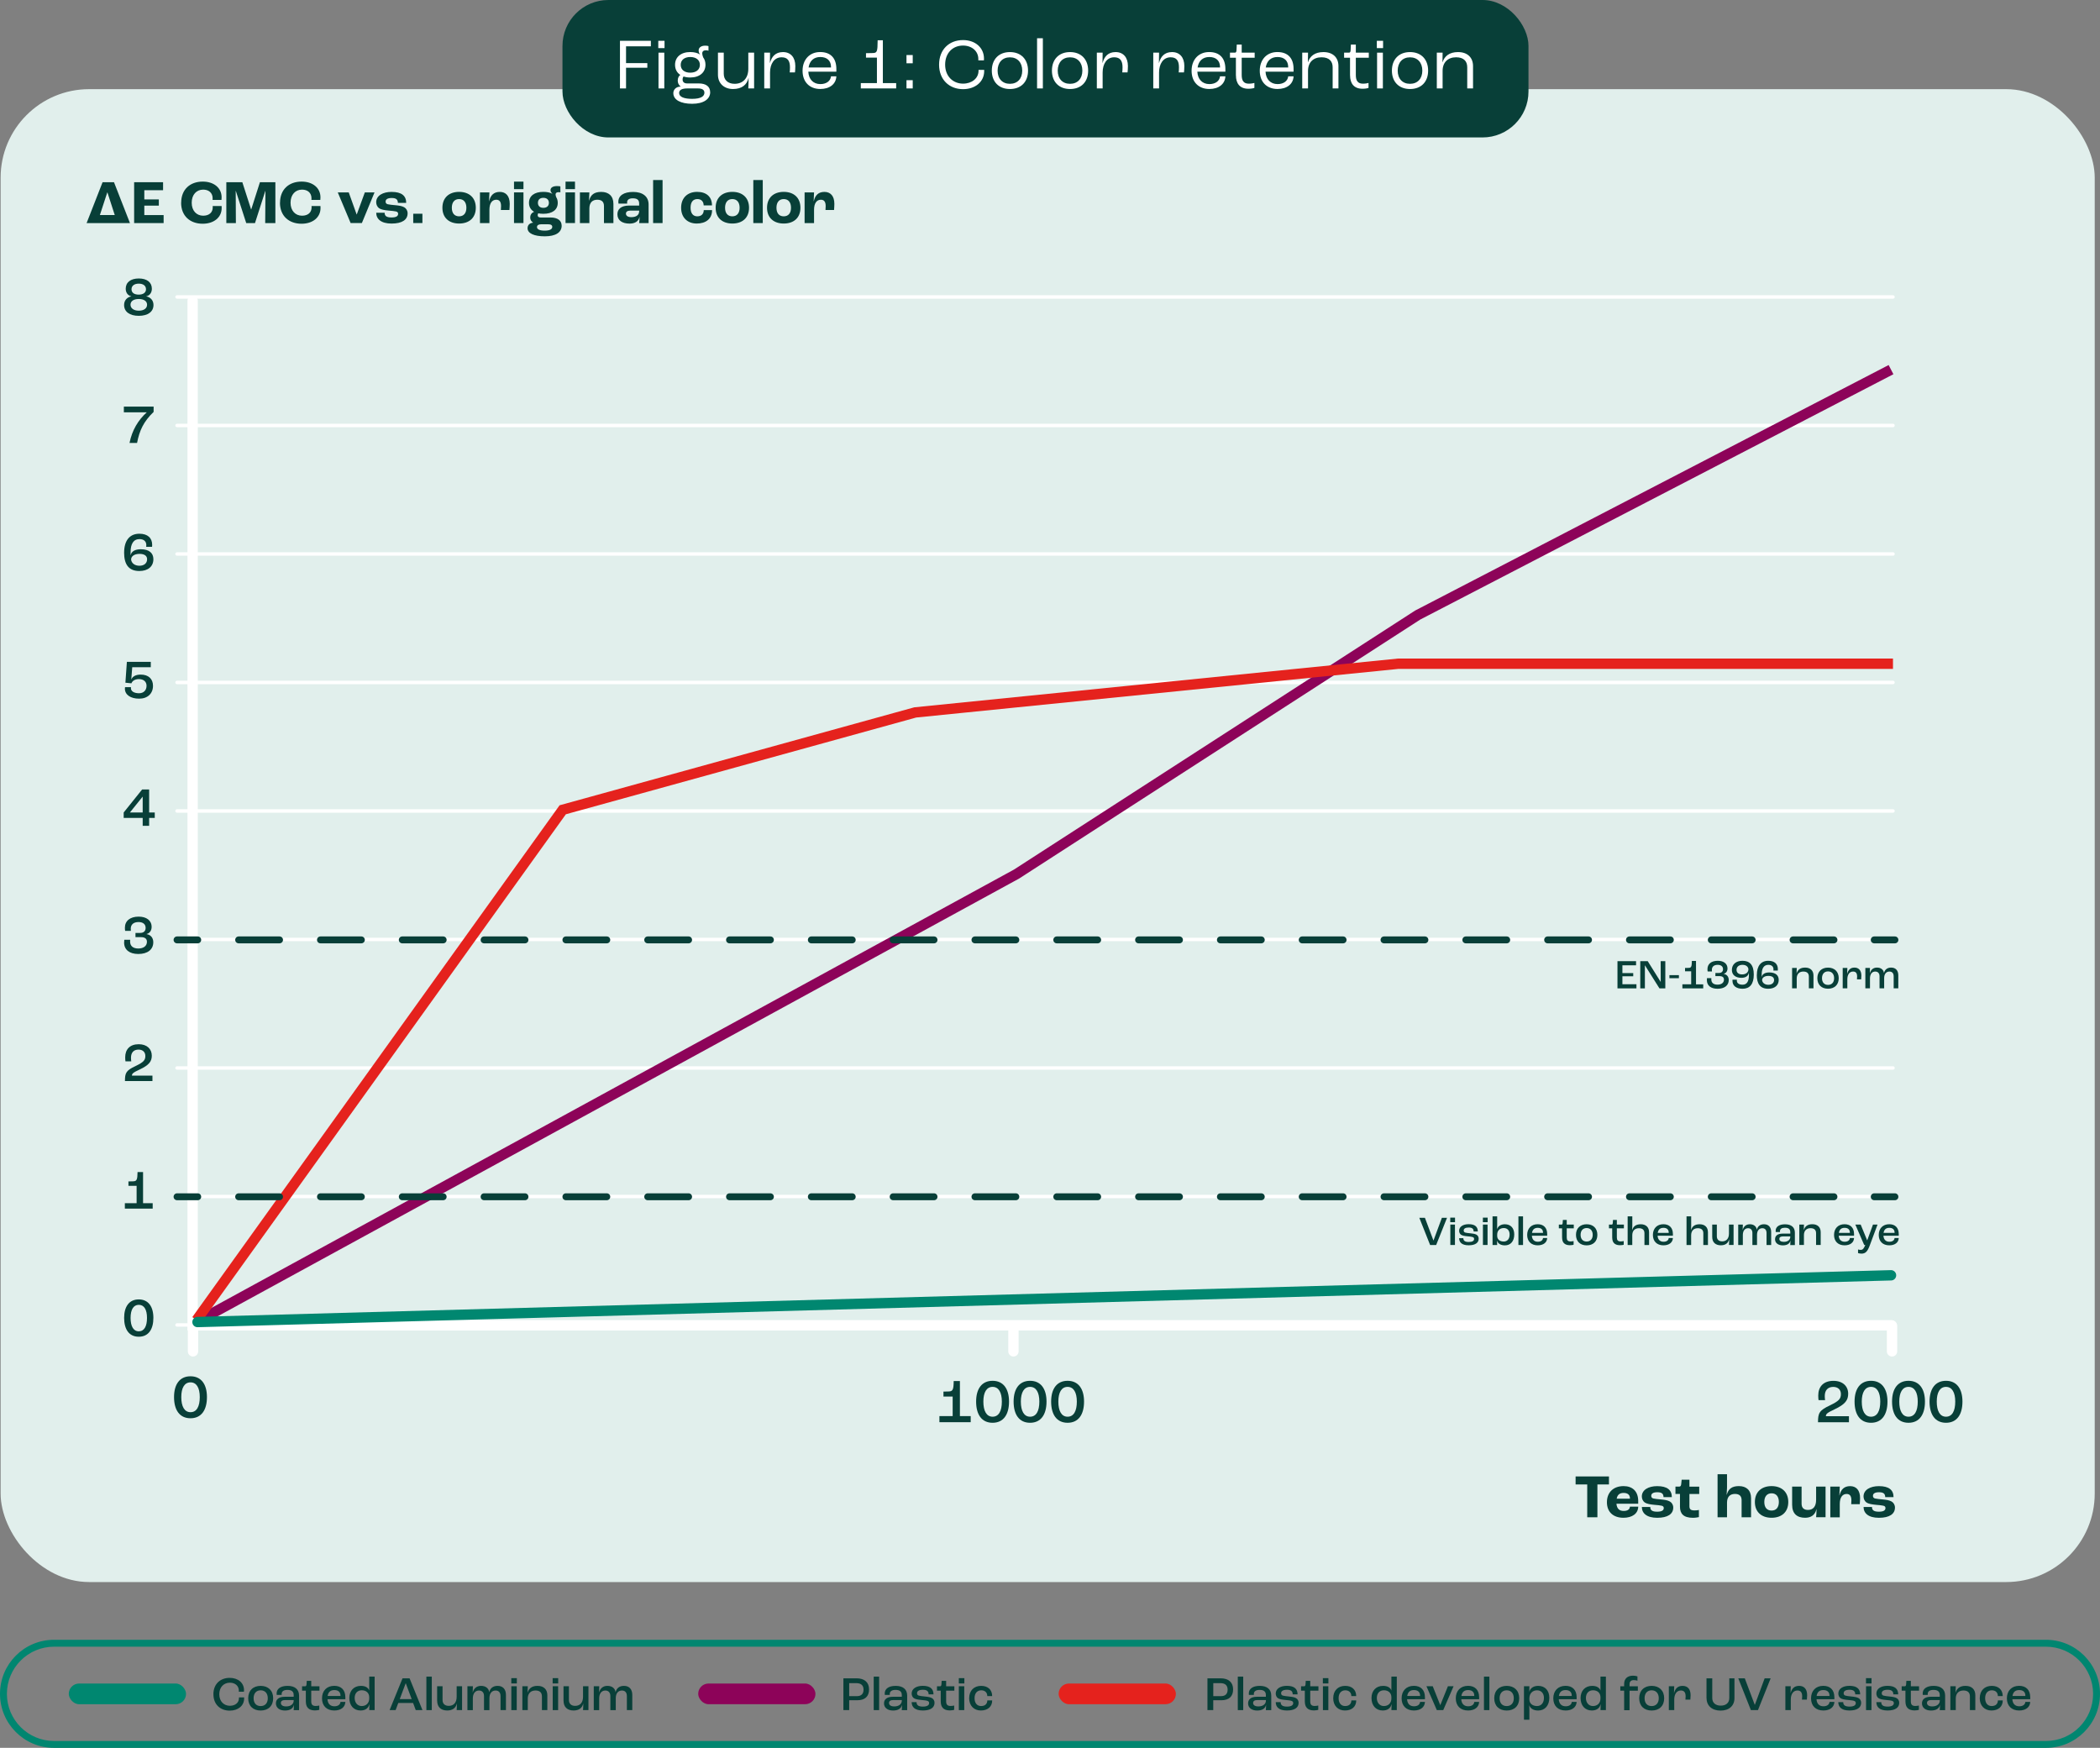<?xml version="1.0" encoding="UTF-8"?>
<svg xmlns="http://www.w3.org/2000/svg" id="Laag_2" data-name="Laag 2" viewBox="0 0 608.86 506.77">
  <rect x="0" y="0" width="608.86" height="506.77" fill="#808080" stroke="none"/>
  <defs>
    <style>
      .cls-1, .cls-2 {
        stroke: #fff;
      }

      .cls-1, .cls-2, .cls-3, .cls-4, .cls-5, .cls-6, .cls-7 {
        fill: none;
        stroke-miterlimit: 10;
      }

      .cls-1, .cls-2, .cls-3, .cls-5, .cls-7 {
        stroke-linecap: round;
      }

      .cls-1, .cls-4, .cls-6, .cls-7 {
        stroke-width: 3px;
      }

      .cls-8 {
        fill: #e5221d;
      }

      .cls-8, .cls-9, .cls-10, .cls-11, .cls-12, .cls-13, .cls-14 {
        stroke-width: 0px;
      }

      .cls-9 {
        fill: #083f38;
      }

      .cls-3, .cls-5 {
        stroke: #083f38;
        stroke-width: 2px;
      }

      .cls-4 {
        stroke: #e5221d;
      }

      .cls-5 {
        stroke-dasharray: 0 0 11.86 11.86;
      }

      .cls-10 {
        fill: #8d0359;
      }

      .cls-11 {
        fill: #008670;
      }

      .cls-6 {
        stroke: #8d0359;
      }

      .cls-12 {
        fill: #e1efec;
      }

      .cls-13 {
        fill: #fff;
      }

      .cls-14 {
        fill: #008770;
      }

      .cls-7 {
        stroke: #008770;
      }
    </style>
  </defs>
  <g id="Grafiek">
    <g>
      <rect class="cls-12" x=".18" y="25.85" width="607.15" height="432.85" rx="25.67" ry="25.67"></rect>
      <path class="cls-11" d="M593.19,477.44c7.54,0,13.67,6.13,13.67,13.67s-6.13,13.67-13.67,13.67H15.67c-7.54,0-13.67-6.13-13.67-13.67s6.13-13.67,13.67-13.67h577.52M593.19,475.44H15.67c-8.65,0-15.67,7.01-15.67,15.67s7.01,15.67,15.67,15.67h577.52c8.65,0,15.67-7.01,15.67-15.67s-7.01-15.67-15.67-15.67h0Z"></path>
      <g>
        <rect class="cls-9" x="163.08" width="280.08" height="39.85" rx="13.32" ry="13.32"></rect>
        <g>
          <path class="cls-13" d="M179.75,11.83h8.96v1.6h-7.2v4.87h6.17v1.34h-6.17v6h-1.76v-13.82Z"></path>
          <path class="cls-13" d="M190.86,11.83h1.81v2.12h-1.81v-2.12ZM190.92,15.27h1.68v10.37h-1.68v-10.37Z"></path>
          <path class="cls-13" d="M205.91,26.71c0,2.06-1.95,3.38-5.23,3.38s-5.46-1.11-5.46-3.09c0-1.03.82-1.89,2.12-1.89v-.02c-.53-.4-.84-1.01-.84-1.72,0-.78.34-1.39.73-1.62v-.04c-.97-.63-1.51-1.66-1.51-2.92,0-2.25,1.72-3.7,4.41-3.7,1.13,0,2.1.25,2.83.71v-.02c-.23-.29-.4-.69-.4-1.15,0-.84.74-1.39,1.91-1.39.44,0,.76.06.94.13v1.34c-.15-.06-.4-.13-.74-.13-.69,0-1.07.31-1.07.92,0,.31.11.71.27,1.13.44.59.67,1.3.67,2.14,0,2.25-1.72,3.7-4.43,3.7-.71,0-1.34-.1-1.91-.29-.17.17-.29.48-.29.88,0,.69.44,1.13,1.32,1.13h3.36c2.1,0,3.3.92,3.3,2.5ZM204.23,26.88c0-.82-.61-1.24-1.87-1.24h-3.09c-1.45,0-2.37.38-2.37,1.32,0,1.15,1.47,1.7,3.76,1.7,2.67,0,3.57-.8,3.57-1.78ZM197.36,18.8c0,1.39,1.07,2.27,2.77,2.27s2.79-.88,2.79-2.27-1.09-2.27-2.79-2.27-2.77.88-2.77,2.27Z"></path>
          <path class="cls-13" d="M208.16,21.67v-6.4h1.68v6.11c0,1.78,1.18,2.92,3.15,2.92,2.41,0,3.97-1.62,3.97-4.35v-4.68h1.68v10.37h-1.68c.04-.69.08-1.99.08-3.04h-.02c-.44,1.95-1.91,3.21-4.49,3.21s-4.37-1.62-4.37-4.14Z"></path>
          <path class="cls-13" d="M221.58,15.27h1.68l-.04,3h.02c.48-1.81,1.55-3.17,3.78-3.17s3.57,1.55,3.57,4.05c0,.71-.06,1.47-.1,1.85h-1.53c.04-.31.08-.84.08-1.49,0-1.91-.71-2.9-2.42-2.9-2.12,0-3.36,1.85-3.36,4.43v4.6h-1.68v-10.37Z"></path>
          <path class="cls-13" d="M242.49,20.79h-8.13c.1,2.2,1.45,3.59,3.49,3.59,1.74,0,2.94-.88,3.09-2.25h1.55c-.11,2.25-1.93,3.67-4.66,3.67-3.13,0-5.14-2.06-5.14-5.27s2-5.44,5.1-5.44,4.7,1.83,4.7,4.91v.78ZM240.94,19.45c0-1.83-1.13-2.92-3.11-2.92-1.85,0-3.09,1.07-3.4,3.04h6.51v-.13Z"></path>
          <path class="cls-13" d="M249.59,24.09h4.66v-7.39h-3.17v-1.28l1.93-.04c1.28-.02,1.43-.34,1.45-3.7h1.51v12.41h3.86v1.55h-10.25v-1.55Z"></path>
          <path class="cls-13" d="M262.82,15.96h1.81v2.39h-1.81v-2.39ZM262.82,23.25h1.81v2.39h-1.81v-2.39Z"></path>
          <path class="cls-13" d="M272.27,18.76c0-4.35,2.86-7.14,6.95-7.14,3.51,0,6.07,2.18,6.07,5.38,0,.04,0,.23-.02.5h-1.62v-.38c0-2.33-1.91-3.91-4.43-3.91-3,0-5.19,2.16-5.19,5.54s2.29,5.5,5.19,5.5c2.54,0,4.49-1.53,4.49-3.74v-.25h1.64v.34c0,3.11-2.6,5.25-6.13,5.25-4.01,0-6.95-2.77-6.95-7.1Z"></path>
          <path class="cls-13" d="M287.56,20.48c0-3.28,2.04-5.38,5.25-5.38s5.25,2.1,5.25,5.38-2.04,5.33-5.25,5.33-5.25-2.08-5.25-5.33ZM296.38,20.48c0-2.35-1.39-3.86-3.57-3.86s-3.57,1.51-3.57,3.86,1.39,3.82,3.57,3.82,3.57-1.49,3.57-3.82Z"></path>
          <path class="cls-13" d="M300.68,11.09h1.68v14.55h-1.68v-14.55Z"></path>
          <path class="cls-13" d="M304.99,20.48c0-3.28,2.04-5.38,5.25-5.38s5.25,2.1,5.25,5.38-2.04,5.33-5.25,5.33-5.25-2.08-5.25-5.33ZM313.81,20.48c0-2.35-1.39-3.86-3.57-3.86s-3.57,1.51-3.57,3.86,1.39,3.82,3.57,3.82,3.57-1.49,3.57-3.82Z"></path>
          <path class="cls-13" d="M318.01,15.27h1.68l-.04,3h.02c.48-1.81,1.55-3.17,3.78-3.17s3.57,1.55,3.57,4.05c0,.71-.06,1.47-.11,1.85h-1.53c.04-.31.08-.84.08-1.49,0-1.91-.71-2.9-2.41-2.9-2.12,0-3.36,1.85-3.36,4.43v4.6h-1.68v-10.37Z"></path>
          <path class="cls-13" d="M334.37,15.27h1.68l-.04,3h.02c.48-1.81,1.55-3.17,3.78-3.17s3.57,1.55,3.57,4.05c0,.71-.06,1.47-.11,1.85h-1.53c.04-.31.08-.84.08-1.49,0-1.91-.71-2.9-2.41-2.9-2.12,0-3.36,1.85-3.36,4.43v4.6h-1.68v-10.37Z"></path>
          <path class="cls-13" d="M355.28,20.79h-8.13c.1,2.2,1.45,3.59,3.49,3.59,1.74,0,2.94-.88,3.09-2.25h1.55c-.11,2.25-1.93,3.67-4.66,3.67-3.13,0-5.14-2.06-5.14-5.27s2-5.44,5.1-5.44,4.7,1.83,4.7,4.91v.78ZM353.73,19.45c0-1.83-1.13-2.92-3.11-2.92-1.85,0-3.09,1.07-3.4,3.04h6.51v-.13Z"></path>
          <path class="cls-13" d="M358.33,21.84v-5.1h-1.72v-1.47h1.39c.34,0,.46-.17.5-.71l.08-1.64h1.43v2.35h3.76v1.47h-3.76v5c0,1.57.5,2.52,2.06,2.52.71,0,1.39-.13,1.62-.21v1.43c-.31.13-.92.25-1.76.25-2.52,0-3.59-1.6-3.59-3.88Z"></path>
          <path class="cls-13" d="M375.04,20.79h-8.12c.11,2.2,1.45,3.59,3.49,3.59,1.74,0,2.94-.88,3.09-2.25h1.55c-.1,2.25-1.93,3.67-4.66,3.67-3.13,0-5.14-2.06-5.14-5.27s1.99-5.44,5.1-5.44,4.7,1.83,4.7,4.91v.78ZM373.49,19.45c0-1.83-1.13-2.92-3.11-2.92-1.85,0-3.09,1.07-3.4,3.04h6.51v-.13Z"></path>
          <path class="cls-13" d="M377.56,15.27h1.68l-.04,2.79h.02c.57-1.81,2.02-2.96,4.49-2.96,2.73,0,4.35,1.57,4.35,4.05v6.49h-1.68v-6.13c0-1.76-1.01-2.9-3.23-2.9-2.37,0-3.91,1.45-3.91,3.93v5.1h-1.68v-10.37Z"></path>
          <path class="cls-13" d="M391.42,21.84v-5.1h-1.72v-1.47h1.39c.34,0,.46-.17.5-.71l.08-1.64h1.43v2.35h3.76v1.47h-3.76v5c0,1.57.5,2.52,2.06,2.52.71,0,1.39-.13,1.62-.21v1.43c-.31.13-.92.25-1.76.25-2.52,0-3.59-1.6-3.59-3.88Z"></path>
          <path class="cls-13" d="M399.19,11.83h1.81v2.12h-1.81v-2.12ZM399.26,15.27h1.68v10.37h-1.68v-10.37Z"></path>
          <path class="cls-13" d="M403.56,20.48c0-3.28,2.04-5.38,5.25-5.38s5.25,2.1,5.25,5.38-2.04,5.33-5.25,5.33-5.25-2.08-5.25-5.33ZM412.38,20.48c0-2.35-1.39-3.86-3.57-3.86s-3.57,1.51-3.57,3.86,1.39,3.82,3.57,3.82,3.57-1.49,3.57-3.82Z"></path>
          <path class="cls-13" d="M416.58,15.27h1.68l-.04,2.79h.02c.57-1.81,2.02-2.96,4.49-2.96,2.73,0,4.35,1.57,4.35,4.05v6.49h-1.68v-6.13c0-1.76-1.01-2.9-3.23-2.9-2.37,0-3.91,1.45-3.91,3.93v5.1h-1.68v-10.37Z"></path>
        </g>
      </g>
      <g>
        <path class="cls-9" d="M29.74,52.83h3.31l4.63,11.85h-12.57l4.63-11.85ZM33.27,62.35l-2.12-6.55h-.05l-2.14,6.55h4.32Z"></path>
        <path class="cls-9" d="M38.89,52.83h8.39v2.32h-5.44v2.67h4.21v1.8h-4.21v2.74h5.6v2.32h-8.55v-11.85Z"></path>
        <path class="cls-9" d="M52.53,58.77c0-3.85,2.59-6.12,6.25-6.12,3.24,0,5.47,1.84,5.47,4.56,0,.27-.02.59-.04.76h-2.58c.02-.2.02-.38.02-.47,0-1.6-1.13-2.52-2.74-2.52-1.94,0-3.33,1.46-3.33,3.8s1.42,3.76,3.33,3.76c1.73,0,2.77-.94,2.77-2.43,0-.07,0-.18-.02-.38h2.59c.02.23.02.43.02.58,0,2.72-2.25,4.56-5.51,4.56-3.66,0-6.25-2.27-6.25-6.09Z"></path>
        <path class="cls-9" d="M65.63,52.83h4.63l2.54,7.89h.04l2.52-7.89h4.48v11.85h-2.95l.07-9.31h-.04l-2.99,9.31h-2.54l-3.01-9.31h-.04l.05,9.31h-2.77v-11.85Z"></path>
        <path class="cls-9" d="M81.19,58.77c0-3.85,2.59-6.12,6.25-6.12,3.24,0,5.47,1.84,5.47,4.56,0,.27-.02.59-.04.76h-2.58c.02-.2.02-.38.02-.47,0-1.6-1.13-2.52-2.74-2.52-1.94,0-3.33,1.46-3.33,3.8s1.42,3.76,3.33,3.76c1.73,0,2.77-.94,2.77-2.43,0-.07,0-.18-.02-.38h2.59c.02.23.02.43.02.58,0,2.72-2.25,4.56-5.51,4.56-3.66,0-6.25-2.27-6.25-6.09Z"></path>
        <path class="cls-9" d="M97.92,55.78h3.19l2.29,6.39h.04l2.34-6.39h2.81l-3.67,8.89h-3.26l-3.73-8.89Z"></path>
        <path class="cls-9" d="M109.07,61.68h2.45c0,.83.41,1.37,1.98,1.37,1.42,0,1.93-.41,1.93-1.06,0-.32-.16-.58-.63-.68-.47-.11-1.19-.18-2.07-.25-1.28-.11-2.27-.31-2.81-.68-.5-.36-.85-1.01-.85-1.75,0-1.93,1.98-2.99,4.45-2.99,2.92,0,4.25,1.12,4.25,3.19h-2.41c-.02-.94-.45-1.42-1.8-1.42-1.22,0-1.76.41-1.76,1.03,0,.38.14.67.65.79.45.11,1.24.18,2.2.27,1.1.11,1.87.22,2.54.59.58.32.99.99.99,1.76,0,1.87-1.6,2.97-4.65,2.97s-4.45-1.33-4.45-3.13Z"></path>
        <path class="cls-9" d="M119.81,61.97h2.66v2.7h-2.66v-2.7Z"></path>
        <path class="cls-9" d="M128.27,60.24c0-2.9,1.91-4.61,4.84-4.61s4.84,1.71,4.84,4.61-1.91,4.57-4.84,4.57-4.84-1.69-4.84-4.57ZM135.22,60.24c0-1.58-.77-2.52-2.11-2.52s-2.11.94-2.11,2.52.77,2.48,2.11,2.48,2.11-.92,2.11-2.48Z"></path>
        <path class="cls-9" d="M139.16,55.78h2.74l-.11,2.54h.04c.38-1.69,1.33-2.68,3.08-2.68s2.88,1.17,2.88,3.48c0,.5-.05,1.3-.09,1.76h-2.48c.04-.43.05-.88.05-1.15,0-1.3-.52-1.82-1.39-1.82-1.17,0-1.98.95-1.98,2.94v3.83h-2.74v-8.89Z"></path>
        <path class="cls-9" d="M149.03,52.66h2.74v2.18h-2.74v-2.18ZM149.03,55.78h2.74v8.89h-2.74v-8.89Z"></path>
        <path class="cls-9" d="M162.85,65.41c0,2.03-1.82,3.11-4.9,3.11s-4.99-.86-4.99-2.34c0-.94.61-1.51,1.6-1.62v-.02c-.54-.34-.83-.83-.83-1.46,0-.85.43-1.37,1.1-1.67v-.02c-.94-.54-1.46-1.42-1.46-2.57,0-2,1.55-3.19,4.16-3.19,1.04,0,1.91.18,2.58.54l.02-.04c-.36-.32-.52-.68-.52-1.01,0-.74.74-1.17,1.87-1.17.49,0,.74.04.99.09v1.73c-.16-.04-.34-.05-.54-.05-.58,0-.85.25-.85.67,0,.22.07.49.2.81.29.45.43.99.43,1.62,0,2-1.55,3.17-4.18,3.17-.54,0-1.03-.05-1.48-.14-.07.11-.16.32-.16.58,0,.4.32.63.86.63h2.88c2.02,0,3.21.88,3.21,2.36ZM160.12,65.79c0-.49-.36-.76-1.15-.76h-2.11c-.74,0-1.17.31-1.17.81,0,.67.83,1.03,2.23,1.03s2.2-.38,2.2-1.08ZM155.96,58.82c0,.9.59,1.44,1.58,1.44s1.6-.54,1.6-1.44-.59-1.46-1.6-1.46-1.58.54-1.58,1.46Z"></path>
        <path class="cls-9" d="M163.97,52.66h2.74v2.18h-2.74v-2.18ZM163.97,55.78h2.74v8.89h-2.74v-8.89Z"></path>
        <path class="cls-9" d="M168.14,55.78h2.74l-.11,2.36h.04c.45-1.69,1.5-2.5,3.51-2.5,2.14,0,3.53,1.17,3.53,3.48v5.56h-2.74v-4.95c0-1.26-.72-1.82-1.93-1.82-1.44,0-2.3.85-2.3,2.54v4.23h-2.74v-8.89Z"></path>
        <path class="cls-9" d="M179.01,62.12c0-1.46,1.04-2.52,3.4-2.52h2.9v-.59c0-1.08-.61-1.51-1.87-1.51-1.03,0-1.62.43-1.62,1.15,0,.05,0,.2.02.38h-2.52c-.02-.14-.04-.34-.04-.52,0-1.8,1.58-2.86,4.29-2.86s4.48,1.26,4.48,3.64v5.4h-2.74c.05-.45.13-1.26.13-1.8h-.02c-.27,1.26-1.28,1.94-2.9,1.94-2.07,0-3.51-.9-3.51-2.7ZM185.32,61.25v-.18h-2.65c-.74,0-1.19.34-1.19.85,0,.68.59,1.04,1.58,1.04,1.42,0,2.25-.63,2.25-1.71Z"></path>
        <path class="cls-9" d="M189.36,52.2h2.74v12.48h-2.74v-12.48Z"></path>
        <path class="cls-9" d="M197.48,60.24c0-2.9,1.89-4.61,4.63-4.61s4.32,1.46,4.32,3.93h-2.41c-.02-1.15-.7-1.84-1.82-1.84-1.28,0-1.98.88-1.98,2.5s.72,2.5,1.93,2.5,1.87-.67,1.89-1.8h2.41c0,2.56-1.82,3.89-4.45,3.89s-4.52-1.69-4.52-4.57Z"></path>
        <path class="cls-9" d="M207.49,60.24c0-2.9,1.91-4.61,4.84-4.61s4.84,1.71,4.84,4.61-1.91,4.57-4.84,4.57-4.84-1.69-4.84-4.57ZM214.44,60.24c0-1.58-.77-2.52-2.11-2.52s-2.11.94-2.11,2.52.77,2.48,2.11,2.48,2.11-.92,2.11-2.48Z"></path>
        <path class="cls-9" d="M218.41,52.2h2.74v12.48h-2.74v-12.48Z"></path>
        <path class="cls-9" d="M222.39,60.24c0-2.9,1.91-4.61,4.84-4.61s4.84,1.71,4.84,4.61-1.91,4.57-4.84,4.57-4.84-1.69-4.84-4.57ZM229.34,60.24c0-1.58-.77-2.52-2.11-2.52s-2.11.94-2.11,2.52.77,2.48,2.11,2.48,2.11-.92,2.11-2.48Z"></path>
        <path class="cls-9" d="M233.28,55.78h2.74l-.11,2.54h.04c.38-1.69,1.33-2.68,3.08-2.68s2.88,1.17,2.88,3.48c0,.5-.05,1.3-.09,1.76h-2.48c.04-.43.05-.88.05-1.15,0-1.3-.52-1.82-1.39-1.82-1.17,0-1.98.95-1.98,2.94v3.83h-2.74v-8.89Z"></path>
      </g>
      <g>
        <path class="cls-9" d="M460.19,430.4h-3.37v-2.32h9.67v2.32h-3.35v9.52h-2.95v-9.52Z"></path>
        <path class="cls-9" d="M474.98,435.99h-6.32c.13,1.46.86,2.09,2.09,2.09,1.06,0,1.75-.38,1.82-1.24h2.41c-.05,2.03-1.75,3.22-4.29,3.22-2.95,0-4.79-1.67-4.79-4.5s1.84-4.68,4.84-4.68c2.49,0,4.23,1.42,4.23,4.34v.77ZM472.57,434.39c0-1.01-.68-1.53-1.82-1.53s-1.8.5-2.02,1.67h3.84v-.14Z"></path>
        <path class="cls-9" d="M476.02,436.93h2.45c0,.83.41,1.37,1.98,1.37,1.42,0,1.93-.41,1.93-1.06,0-.32-.16-.58-.63-.68-.47-.11-1.19-.18-2.07-.25-1.28-.11-2.27-.31-2.81-.68-.5-.36-.85-1.01-.85-1.75,0-1.93,1.98-2.99,4.45-2.99,2.92,0,4.25,1.12,4.25,3.19h-2.41c-.02-.94-.45-1.42-1.8-1.42-1.22,0-1.76.41-1.76,1.03,0,.38.14.67.65.79.45.11,1.24.18,2.2.27,1.1.11,1.87.22,2.54.59.58.32.99.99.99,1.76,0,1.87-1.6,2.97-4.65,2.97s-4.45-1.33-4.45-3.13Z"></path>
        <path class="cls-9" d="M487.08,436.86v-3.71h-1.31v-2.12h1.06c.41,0,.56-.23.61-.77l.13-1.24h2.25v2.02h2.84v2.12h-2.84v3.56c0,.92.43,1.21,1.51,1.21.38,0,.94-.05,1.24-.13v2.07c-.23.05-.99.2-1.73.2-2.77,0-3.76-1.22-3.76-3.21Z"></path>
        <path class="cls-9" d="M497.98,427.44h2.74v3.92c0,.34-.05,1.35-.11,2.02h.04c.45-1.69,1.5-2.5,3.51-2.5,2.14,0,3.53,1.17,3.53,3.48v5.56h-2.74v-4.95c0-1.26-.7-1.82-1.93-1.82-1.44,0-2.3.85-2.3,2.54v4.23h-2.74v-12.48Z"></path>
        <path class="cls-9" d="M508.8,435.49c0-2.9,1.91-4.61,4.84-4.61s4.84,1.71,4.84,4.61-1.91,4.57-4.84,4.57-4.84-1.69-4.84-4.57ZM515.75,435.49c0-1.58-.77-2.52-2.11-2.52s-2.11.94-2.11,2.52.77,2.48,2.11,2.48,2.11-.92,2.11-2.48Z"></path>
        <path class="cls-9" d="M519.6,436.3v-5.28h2.74v4.95c0,1.24.68,1.82,1.85,1.82,1.48,0,2.36-.97,2.36-2.92v-3.85h2.74v8.89h-2.74c.05-.61.11-1.35.13-2.32h-.04c-.4,1.71-1.6,2.47-3.29,2.47-2.3,0-3.75-1.15-3.75-3.76Z"></path>
        <path class="cls-9" d="M530.67,431.03h2.74l-.11,2.54h.04c.38-1.69,1.33-2.68,3.08-2.68s2.88,1.17,2.88,3.48c0,.5-.05,1.3-.09,1.76h-2.48c.04-.43.05-.88.05-1.15,0-1.3-.52-1.82-1.39-1.82-1.17,0-1.98.95-1.98,2.94v3.83h-2.74v-8.89Z"></path>
        <path class="cls-9" d="M540.3,436.93h2.45c0,.83.41,1.37,1.98,1.37,1.42,0,1.93-.41,1.93-1.06,0-.32-.16-.58-.63-.68-.47-.11-1.19-.18-2.07-.25-1.28-.11-2.27-.31-2.81-.68-.5-.36-.85-1.01-.85-1.75,0-1.93,1.98-2.99,4.45-2.99,2.92,0,4.25,1.12,4.25,3.19h-2.41c-.02-.94-.45-1.42-1.8-1.42-1.22,0-1.76.41-1.76,1.03,0,.38.14.67.65.79.45.11,1.24.18,2.2.27,1.1.11,1.87.22,2.54.59.58.32.99.99.99,1.76,0,1.87-1.6,2.97-4.65,2.97s-4.45-1.33-4.45-3.13Z"></path>
      </g>
      <g>
        <path class="cls-9" d="M244.53,486.61h3.81c2.28,0,3.63,1.15,3.63,3.21s-1.2,3.15-3.42,3.15h-2.34v2.86h-1.68v-9.22ZM248.45,491.78c1.22,0,1.92-.62,1.92-1.88s-.74-1.89-2.09-1.89h-2.07v3.77h2.24Z"></path>
        <path class="cls-9" d="M253.32,486.12h1.57v9.71h-1.57v-9.71Z"></path>
        <path class="cls-9" d="M256.31,493.84c0-1.05.74-1.88,2.59-1.88h2.56v-.49c0-1.04-.6-1.5-1.82-1.5-1.06,0-1.67.41-1.67,1.18,0,.04,0,.15.01.27h-1.44c-.01-.1-.03-.28-.03-.41,0-1.39,1.2-2.21,3.18-2.21,2.1,0,3.33,1,3.33,2.82v4.22h-1.57c.03-.34.07-.97.07-1.53h-.01c-.22,1.02-1.05,1.64-2.58,1.64s-2.63-.76-2.63-2.1ZM261.47,493.04v-.13h-2.42c-.9,0-1.29.31-1.29.85,0,.63.56,1,1.51,1,1.36,0,2.2-.66,2.2-1.72Z"></path>
        <path class="cls-9" d="M264.32,493.52h1.42c0,.8.46,1.29,1.81,1.29,1.27,0,1.83-.39,1.83-1.02,0-.27-.1-.5-.46-.63-.34-.13-.99-.2-1.77-.27-1.08-.1-1.81-.24-2.23-.55-.38-.28-.6-.78-.6-1.32,0-1.39,1.34-2.23,3.22-2.23,2.16,0,3.11.9,3.11,2.47h-1.41c-.01-.9-.5-1.33-1.65-1.33s-1.71.39-1.71.98c0,.29.07.57.48.71.34.11.99.18,1.83.27.98.1,1.54.2,2.03.48.46.25.73.78.73,1.34,0,1.4-1.18,2.23-3.39,2.23-2.38,0-3.24-1.06-3.24-2.42Z"></path>
        <path class="cls-9" d="M272.75,493.37v-3.18h-1.09v-1.27h.88c.27,0,.36-.14.41-.53l.07-1.04h1.3v1.57h2.38v1.27h-2.38v3.1c0,.9.34,1.34,1.29,1.34.39,0,.84-.07,1.04-.13v1.25c-.21.07-.69.17-1.26.17-1.89,0-2.63-1.02-2.63-2.55Z"></path>
        <path class="cls-9" d="M277.99,486.56h1.61v1.54h-1.61v-1.54ZM278,488.91h1.57v6.92h-1.57v-6.92Z"></path>
        <path class="cls-9" d="M281,492.37c0-2.21,1.39-3.57,3.47-3.57,1.93,0,3.19,1.12,3.19,2.96h-1.41c-.01-1.04-.69-1.67-1.74-1.67-1.2,0-1.95.85-1.95,2.28s.73,2.28,1.89,2.28,1.79-.62,1.81-1.64h1.41c0,1.85-1.32,2.93-3.29,2.93s-3.39-1.36-3.39-3.57Z"></path>
      </g>
      <g>
        <path class="cls-9" d="M35.98,88.43c0-1.31.82-2.26,2.1-2.5v-.02c-1.04-.22-1.63-1.1-1.63-2.19,0-1.87,1.44-2.98,3.79-2.98s3.79,1.1,3.79,2.98c0,1.09-.59,1.97-1.63,2.19v.02c1.26.24,2.1,1.18,2.1,2.5,0,1.95-1.62,3.14-4.26,3.14s-4.26-1.18-4.26-3.14ZM42.64,88.34c0-1.02-.93-1.65-2.4-1.65s-2.4.62-2.4,1.65.93,1.74,2.4,1.74,2.4-.67,2.4-1.74ZM42.33,83.87c0-1.01-.8-1.63-2.1-1.63s-2.1.62-2.1,1.63.8,1.55,2.1,1.55,2.1-.59,2.1-1.55Z"></path>
        <path class="cls-9" d="M42.54,119.56v-.02h-6.63v-1.65h8.63v1.54c-2.9,2.79-4.11,5.38-4.8,9h-2.19c.75-3.71,2.5-6.61,4.99-8.87Z"></path>
        <path class="cls-9" d="M35.99,160.22c0-3.39,1.52-5.47,4.42-5.47,2.4,0,3.71,1.23,3.71,3.23,0,.19-.02.42-.03.56h-1.7c.02-.16.03-.32.03-.5,0-1.04-.69-1.73-1.98-1.73-1.76,0-2.58,1.42-2.58,3.79v.85h.03c.21-1.06,1.25-1.7,2.93-1.7,2.4,0,3.65,1.09,3.65,2.88,0,2.11-1.55,3.43-4.07,3.43-3.11,0-4.42-1.94-4.42-5.35ZM42.65,162.14c0-.98-.78-1.55-2.21-1.55-1.5,0-2.43.7-2.43,1.65.13,1.06,1.06,1.79,2.42,1.79s2.22-.74,2.22-1.89Z"></path>
        <path class="cls-9" d="M36.22,199.66c0-.16.02-.32.03-.42h1.73c-.02.13-.02.22-.02.29,0,.9.93,1.47,2.35,1.47,1.34,0,2.18-.88,2.18-2.16,0-1.2-.85-1.94-2.22-1.94-1.06,0-1.89.46-2.16,1.22l-1.75-.18.43-6.05h6.93v1.57h-5.38l-.27,3.49.03.02c.32-.85,1.3-1.38,2.69-1.38,2.27,0,3.57,1.26,3.57,3.25,0,2.24-1.55,3.73-4.02,3.73s-4.13-1.12-4.13-2.91Z"></path>
        <path class="cls-9" d="M41.37,237.14h-5.51v-1.57l5.35-6.67h2.03v6.67h1.63v1.57h-1.63v2.29h-1.87v-2.29ZM41.37,235.57v-4.58h-.02l-3.67,4.56v.02h3.68Z"></path>
        <path class="cls-9" d="M35.99,273.26c0-.27.03-.61.05-.78h1.7c-.02.24-.02.42-.02.51,0,1.3.86,2.02,2.38,2.02s2.5-.74,2.5-1.95c0-.88-.59-1.34-1.7-1.34h-1.62v-1.23h1.36c1.04,0,1.58-.56,1.58-1.47,0-1.06-.78-1.68-2.05-1.68-1.47,0-2.26.74-2.26,1.94,0,.26.02.48.03.62h-1.65c-.05-.18-.08-.53-.08-.91,0-1.98,1.49-3.22,4-3.22,2.24,0,3.75,1.1,3.75,2.98,0,1.02-.54,1.84-1.44,2.05v.05c1.2.19,1.92,1.09,1.92,2.34,0,2.11-1.63,3.41-4.35,3.41-2.56,0-4.11-1.25-4.11-3.31Z"></path>
        <path class="cls-9" d="M39.29,309.09c2.37-1.12,2.85-1.73,2.85-2.93,0-1.1-.74-1.84-1.97-1.84-1.41,0-2.19.86-2.19,2.35,0,.35.03.75.08,1.06h-1.68c-.05-.24-.08-.69-.08-1.18,0-2.27,1.33-3.79,3.92-3.79,2.4,0,3.79,1.39,3.79,3.31,0,1.63-.72,2.72-3.57,4.05-1.98.91-2.18,1.22-2.18,1.75h5.94v1.57h-7.97c0-2.34.3-3.06,3.06-4.34Z"></path>
        <path class="cls-9" d="M36.2,348.86h3.41v-5.04h-2.37v-1.28l1.38-.03c1.02-.03,1.23-.45,1.26-2.69h1.6v9.04h2.79v1.57h-8.07v-1.57Z"></path>
        <path class="cls-9" d="M35.99,382.11c0-3.31,1.49-5.36,4.24-5.36s4.24,2.05,4.24,5.36-1.42,5.46-4.24,5.46-4.24-2.15-4.24-5.46ZM42.62,382.11c0-2.38-.83-3.79-2.38-3.79s-2.38,1.41-2.38,3.79.8,3.89,2.38,3.89,2.38-1.46,2.38-3.89Z"></path>
      </g>
      <g>
        <path class="cls-9" d="M272.38,410.59h3.83v-5.67h-2.67v-1.44l1.55-.04c1.15-.04,1.39-.5,1.42-3.02h1.8v10.17h3.13v1.76h-9.07v-1.76Z"></path>
        <path class="cls-9" d="M283.01,406.38c0-3.73,1.67-6.03,4.77-6.03s4.77,2.3,4.77,6.03-1.6,6.14-4.77,6.14-4.77-2.41-4.77-6.14ZM290.47,406.38c0-2.68-.94-4.27-2.68-4.27s-2.68,1.58-2.68,4.27.9,4.38,2.68,4.38,2.68-1.64,2.68-4.38Z"></path>
        <path class="cls-9" d="M293.88,406.38c0-3.73,1.67-6.03,4.77-6.03s4.77,2.3,4.77,6.03-1.6,6.14-4.77,6.14-4.77-2.41-4.77-6.14ZM301.34,406.38c0-2.68-.94-4.27-2.68-4.27s-2.68,1.58-2.68,4.27.9,4.38,2.68,4.38,2.68-1.64,2.68-4.38Z"></path>
        <path class="cls-9" d="M304.76,406.38c0-3.73,1.67-6.03,4.77-6.03s4.77,2.3,4.77,6.03-1.6,6.14-4.77,6.14-4.77-2.41-4.77-6.14ZM312.21,406.38c0-2.68-.94-4.27-2.68-4.27s-2.68,1.58-2.68,4.27.9,4.38,2.68,4.38,2.68-1.64,2.68-4.38Z"></path>
      </g>
      <g>
        <path class="cls-9" d="M530.53,407.48c2.67-1.26,3.21-1.94,3.21-3.29,0-1.24-.83-2.07-2.21-2.07-1.58,0-2.47.97-2.47,2.65,0,.4.04.85.09,1.19h-1.89c-.05-.27-.09-.77-.09-1.33,0-2.56,1.49-4.27,4.41-4.27,2.7,0,4.27,1.57,4.27,3.73,0,1.84-.81,3.06-4.01,4.56-2.23,1.03-2.45,1.37-2.45,1.96h6.68v1.76h-8.97c0-2.63.34-3.44,3.44-4.88Z"></path>
        <path class="cls-9" d="M537.7,406.38c0-3.73,1.67-6.03,4.77-6.03s4.77,2.3,4.77,6.03-1.6,6.14-4.77,6.14-4.77-2.41-4.77-6.14ZM545.15,406.38c0-2.68-.94-4.27-2.68-4.27s-2.68,1.58-2.68,4.27.9,4.38,2.68,4.38,2.68-1.64,2.68-4.38Z"></path>
        <path class="cls-9" d="M548.57,406.38c0-3.73,1.67-6.03,4.77-6.03s4.77,2.3,4.77,6.03-1.6,6.14-4.77,6.14-4.77-2.41-4.77-6.14ZM556.02,406.38c0-2.68-.94-4.27-2.68-4.27s-2.68,1.58-2.68,4.27.9,4.38,2.68,4.38,2.68-1.64,2.68-4.38Z"></path>
        <path class="cls-9" d="M559.44,406.38c0-3.73,1.67-6.03,4.77-6.03s4.77,2.3,4.77,6.03-1.6,6.14-4.77,6.14-4.77-2.41-4.77-6.14ZM566.89,406.38c0-2.68-.94-4.27-2.68-4.27s-2.68,1.58-2.68,4.27.9,4.38,2.68,4.38,2.68-1.64,2.68-4.38Z"></path>
      </g>
      <g>
        <path class="cls-9" d="M411.51,353.09h1.62l2.47,6.57h.02l2.43-6.57h1.49l-3.15,7.89h-1.75l-3.13-7.89Z"></path>
        <path class="cls-9" d="M420.48,353.04h1.38v1.32h-1.38v-1.32ZM420.5,355.05h1.34v5.92h-1.34v-5.92Z"></path>
        <path class="cls-9" d="M423.06,359h1.21c0,.68.4,1.1,1.55,1.1,1.09,0,1.57-.34,1.57-.88,0-.23-.08-.43-.4-.54-.29-.11-.85-.17-1.51-.23-.92-.08-1.55-.2-1.91-.47-.32-.24-.52-.67-.52-1.13,0-1.19,1.15-1.91,2.76-1.91,1.85,0,2.66.77,2.66,2.11h-1.21c-.01-.77-.43-1.14-1.42-1.14s-1.46.34-1.46.84c0,.25.06.49.41.61.29.1.85.16,1.57.23.84.08,1.32.17,1.74.41.4.22.62.67.62,1.15,0,1.2-1.01,1.91-2.9,1.91-2.04,0-2.77-.91-2.77-2.08Z"></path>
        <path class="cls-9" d="M429.94,353.04h1.38v1.32h-1.38v-1.32ZM429.95,355.05h1.34v5.92h-1.34v-5.92Z"></path>
        <path class="cls-9" d="M434.04,359.72h-.01c0,.42.02.96.05,1.26h-1.34v-8.31h1.34v2.69c0,.25-.01.73-.02,1.02h.01c.25-.86,1.07-1.42,2.24-1.42,1.7,0,2.72,1.13,2.72,2.95,0,1.96-1.04,3.17-2.71,3.17-1.22,0-2.04-.53-2.28-1.36ZM437.69,357.94c0-1.16-.64-1.88-1.69-1.88-1.17,0-1.92.74-1.92,1.94v.3c0,1.03.73,1.67,1.9,1.67,1.05,0,1.71-.77,1.71-2.03Z"></path>
        <path class="cls-9" d="M440.24,352.67h1.34v8.31h-1.34v-8.31Z"></path>
        <path class="cls-9" d="M448.58,358.28h-4.44c.07,1.14.71,1.75,1.72,1.75.86,0,1.45-.38,1.51-1.08h1.21c-.05,1.32-1.13,2.12-2.75,2.12-1.87,0-3.05-1.15-3.05-3.01s1.17-3.11,3.05-3.11c1.68,0,2.75,1,2.75,2.84v.48ZM447.37,357.38c0-.89-.55-1.38-1.52-1.38s-1.51.48-1.67,1.46h3.19v-.08Z"></path>
        <path class="cls-9" d="M452.9,358.87v-2.72h-.94v-1.09h.76c.23,0,.31-.12.35-.46l.06-.89h1.12v1.34h2.04v1.09h-2.04v2.65c0,.77.29,1.15,1.1,1.15.34,0,.72-.06.89-.11v1.07c-.18.06-.59.14-1.08.14-1.62,0-2.25-.88-2.25-2.18Z"></path>
        <path class="cls-9" d="M456.93,358.03c0-1.9,1.21-3.07,3.09-3.07s3.11,1.17,3.11,3.07-1.21,3.05-3.11,3.05-3.09-1.16-3.09-3.05ZM461.78,358.03c0-1.21-.67-1.97-1.76-1.97s-1.75.76-1.75,1.97.66,1.94,1.75,1.94,1.76-.74,1.76-1.94Z"></path>
        <path class="cls-9" d="M467.43,358.87v-2.72h-.94v-1.09h.76c.23,0,.31-.12.35-.46l.06-.89h1.12v1.34h2.04v1.09h-2.04v2.65c0,.77.29,1.15,1.1,1.15.34,0,.72-.06.89-.11v1.07c-.18.06-.59.14-1.08.14-1.62,0-2.25-.88-2.25-2.18Z"></path>
        <path class="cls-9" d="M471.92,352.67h1.34v2.69c0,.29-.02.97-.04,1.29h.01c.31-1.08,1.08-1.69,2.47-1.69,1.5,0,2.42.85,2.42,2.31v3.71h-1.34v-3.41c0-.94-.53-1.46-1.6-1.46-1.19,0-1.93.73-1.93,2.06v2.81h-1.34v-8.31Z"></path>
        <path class="cls-9" d="M485.03,358.28h-4.44c.07,1.14.71,1.75,1.72,1.75.86,0,1.45-.38,1.51-1.08h1.21c-.05,1.32-1.13,2.12-2.75,2.12-1.87,0-3.05-1.15-3.05-3.01s1.17-3.11,3.05-3.11c1.68,0,2.75,1,2.75,2.84v.48ZM483.82,357.38c0-.89-.55-1.38-1.52-1.38s-1.51.48-1.67,1.46h3.19v-.08Z"></path>
        <path class="cls-9" d="M488.99,352.67h1.34v2.69c0,.29-.02.97-.04,1.29h.01c.31-1.08,1.08-1.69,2.47-1.69,1.5,0,2.42.85,2.42,2.31v3.71h-1.34v-3.41c0-.94-.53-1.46-1.6-1.46-1.19,0-1.93.73-1.93,2.06v2.81h-1.34v-8.31Z"></path>
        <path class="cls-9" d="M496.43,358.65v-3.6h1.34v3.41c0,.94.58,1.46,1.55,1.46,1.2,0,1.96-.8,1.96-2.24v-2.63h1.34v5.92h-1.34c.04-.4.06-1.03.06-1.66h-.01c-.25,1.13-1.08,1.75-2.4,1.75-1.55,0-2.5-.85-2.5-2.42Z"></path>
        <path class="cls-9" d="M503.97,355.05h1.34l-.05,1.56h.01c.26-1.02.98-1.65,2.06-1.65,1.15,0,1.89.6,2.04,1.56h.01c.22-.96.94-1.56,2.06-1.56,1.32,0,2.08.85,2.08,2.24v3.78h-1.34v-3.48c0-.86-.42-1.39-1.22-1.39-.94,0-1.54.7-1.54,1.93v2.94h-1.34v-3.5c0-.84-.44-1.37-1.25-1.37-.91,0-1.52.71-1.52,1.98v2.89h-1.34v-5.92Z"></path>
        <path class="cls-9" d="M514.65,359.28c0-.9.64-1.61,2.22-1.61h2.19v-.42c0-.89-.52-1.28-1.56-1.28-.91,0-1.43.35-1.43,1.01,0,.04,0,.13.01.23h-1.24c-.01-.08-.02-.24-.02-.35,0-1.19,1.03-1.89,2.72-1.89,1.8,0,2.85.85,2.85,2.41v3.61h-1.34c.02-.29.06-.83.06-1.31h-.01c-.19.88-.9,1.4-2.21,1.4s-2.25-.65-2.25-1.8ZM519.06,358.59v-.11h-2.07c-.77,0-1.1.26-1.1.73,0,.54.48.85,1.29.85,1.16,0,1.88-.56,1.88-1.47Z"></path>
        <path class="cls-9" d="M521.69,355.05h1.34l-.05,1.58h.01c.32-1.07,1.09-1.68,2.47-1.68,1.5,0,2.42.85,2.42,2.31v3.71h-1.34v-3.41c0-.94-.53-1.46-1.6-1.46-1.17,0-1.92.71-1.92,2v2.87h-1.34v-5.92Z"></path>
        <path class="cls-9" d="M537.55,358.28h-4.44c.07,1.14.71,1.75,1.72,1.75.86,0,1.45-.38,1.51-1.08h1.21c-.05,1.32-1.13,2.12-2.75,2.12-1.87,0-3.05-1.15-3.05-3.01s1.17-3.11,3.05-3.11c1.68,0,2.75,1,2.75,2.84v.48ZM536.34,357.38c0-.89-.55-1.38-1.52-1.38s-1.51.48-1.67,1.46h3.19v-.08Z"></path>
        <path class="cls-9" d="M538.71,363.33v-1.06c.17.05.44.12.74.12.62,0,.91-.31,1.36-1.42h-.32l-2.57-5.92h1.55l1.88,4.57h.02l1.67-4.57h1.32l-2.25,6.04c-.66,1.77-1.24,2.39-2.41,2.39-.46,0-.82-.1-.98-.16Z"></path>
        <path class="cls-9" d="M550.51,358.28h-4.44c.07,1.14.71,1.75,1.72,1.75.86,0,1.45-.38,1.51-1.08h1.21c-.05,1.32-1.13,2.12-2.75,2.12-1.87,0-3.05-1.15-3.05-3.01s1.17-3.11,3.05-3.11c1.68,0,2.75,1,2.75,2.84v.48ZM549.3,357.38c0-.89-.55-1.38-1.52-1.38s-1.51.48-1.67,1.46h3.19v-.08Z"></path>
      </g>
      <g>
        <path class="cls-9" d="M468.95,278.68h5.4v1.2h-3.96v2.25h3.14v.94h-3.14v2.3h4.07v1.2h-5.5v-7.89Z"></path>
        <path class="cls-9" d="M475.57,278.68h2.16l3.75,6h.02l-.02-6h1.35v7.89h-1.7l-4.21-6.69h-.01v6.69s-1.34,0-1.34,0v-7.89Z"></path>
        <path class="cls-9" d="M484.02,282.73h2.75v.89h-2.75v-.89Z"></path>
        <path class="cls-9" d="M487.78,285.39h2.55v-3.78h-1.78v-.96l1.03-.02c.77-.02.92-.34.95-2.01h1.2v6.78h2.09v1.17h-6.04v-1.17Z"></path>
        <path class="cls-9" d="M494.87,284.19c0-.2.02-.46.04-.59h1.27c-.01.18-.01.31-.01.38,0,.97.65,1.51,1.79,1.51s1.87-.55,1.87-1.46c0-.66-.44-1.01-1.27-1.01h-1.21v-.92h1.02c.78,0,1.19-.42,1.19-1.1,0-.79-.59-1.26-1.54-1.26-1.1,0-1.69.55-1.69,1.45,0,.19.01.36.02.47h-1.24c-.04-.13-.06-.4-.06-.68,0-1.49,1.12-2.41,3-2.41,1.68,0,2.81.83,2.81,2.23,0,.77-.41,1.38-1.08,1.54v.04c.9.14,1.44.82,1.44,1.75,0,1.58-1.22,2.55-3.26,2.55-1.92,0-3.08-.94-3.08-2.48Z"></path>
        <path class="cls-9" d="M502.3,284.46c0-.08,0-.26.01-.4h1.27c-.01.13-.01.24-.01.29,0,.68.59,1.15,1.63,1.15,1.27,0,1.87-.91,1.87-2.83,0-.19-.01-.44-.02-.61h-.02c-.12.86-.85,1.45-2.12,1.45-1.79,0-2.78-.9-2.78-2.28,0-1.63,1.2-2.66,3.08-2.66,2.03,0,3.27,1.15,3.27,3.97s-1.17,4.14-3.26,4.14c-1.83,0-2.91-.89-2.91-2.22ZM506.93,281.03c-.07-.74-.68-1.29-1.73-1.29s-1.72.59-1.72,1.45.62,1.33,1.61,1.33c1.14,0,1.83-.61,1.83-1.49Z"></path>
        <path class="cls-9" d="M509.37,282.67c0-2.54,1.14-4.1,3.31-4.1,1.8,0,2.78.92,2.78,2.42,0,.14-.01.31-.02.42h-1.27c.01-.12.02-.24.02-.37,0-.78-.52-1.3-1.49-1.3-1.32,0-1.93,1.07-1.93,2.84v.64h.02c.16-.79.94-1.27,2.19-1.27,1.8,0,2.73.82,2.73,2.16,0,1.58-1.16,2.57-3.05,2.57-2.33,0-3.31-1.45-3.31-4.01ZM514.36,284.11c0-.73-.59-1.16-1.65-1.16-1.13,0-1.82.53-1.82,1.24.1.79.79,1.34,1.81,1.34s1.67-.55,1.67-1.42Z"></path>
        <path class="cls-9" d="M519.6,280.64h1.34l-.05,1.58h.01c.32-1.07,1.09-1.68,2.47-1.68,1.5,0,2.42.85,2.42,2.31v3.71h-1.34v-3.41c0-.94-.53-1.46-1.6-1.46-1.17,0-1.92.71-1.92,2v2.87h-1.34v-5.92Z"></path>
        <path class="cls-9" d="M526.91,283.62c0-1.89,1.21-3.07,3.09-3.07s3.11,1.18,3.11,3.07-1.21,3.05-3.11,3.05-3.09-1.16-3.09-3.05ZM531.77,283.62c0-1.21-.67-1.97-1.76-1.97s-1.75.76-1.75,1.97.66,1.94,1.75,1.94,1.76-.74,1.76-1.94Z"></path>
        <path class="cls-9" d="M534.27,280.64h1.34l-.05,1.7h.01c.28-1.07.89-1.8,2.11-1.8s1.99.84,1.99,2.31c0,.37-.04.85-.06,1.1h-1.22c.02-.23.05-.53.05-.8,0-1-.38-1.46-1.18-1.46-1.02,0-1.66.86-1.66,2.28v2.59h-1.34v-5.92Z"></path>
        <path class="cls-9" d="M540.83,280.64h1.34l-.05,1.56h.01c.26-1.02.98-1.66,2.06-1.66,1.15,0,1.89.6,2.04,1.56h.01c.22-.96.94-1.56,2.06-1.56,1.32,0,2.08.85,2.08,2.24v3.78h-1.34v-3.48c0-.86-.42-1.39-1.22-1.39-.94,0-1.54.7-1.54,1.93v2.94h-1.34v-3.5c0-.84-.44-1.37-1.25-1.37-.91,0-1.52.71-1.52,1.98v2.89h-1.34v-5.92Z"></path>
      </g>
      <path class="cls-9" d="M50.46,405.07c0-3.73,1.67-6.03,4.77-6.03s4.77,2.3,4.77,6.03-1.6,6.14-4.77,6.14-4.77-2.41-4.77-6.14ZM57.92,405.07c0-2.68-.94-4.27-2.68-4.27s-2.68,1.58-2.68,4.27.9,4.38,2.68,4.38,2.68-1.64,2.68-4.38Z"></path>
      <polyline class="cls-1" points="55.85 87.23 55.85 384.26 548.42 384.26"></polyline>
      <line class="cls-1" x1="293.83" y1="391.81" x2="293.83" y2="384.39"></line>
      <line class="cls-1" x1="55.96" y1="391.81" x2="55.96" y2="384.39"></line>
      <line class="cls-1" x1="548.56" y1="391.81" x2="548.56" y2="384.39"></line>
      <line class="cls-2" x1="51.33" y1="86.1" x2="548.84" y2="86.1"></line>
      <line class="cls-2" x1="51.33" y1="123.36" x2="548.84" y2="123.36"></line>
      <line class="cls-2" x1="51.33" y1="160.62" x2="548.84" y2="160.62"></line>
      <line class="cls-2" x1="51.33" y1="197.87" x2="548.84" y2="197.87"></line>
      <line class="cls-2" x1="51.33" y1="235.13" x2="548.84" y2="235.13"></line>
      <line class="cls-2" x1="51.33" y1="272.39" x2="548.84" y2="272.39"></line>
      <line class="cls-2" x1="51.33" y1="309.65" x2="548.84" y2="309.65"></line>
      <line class="cls-2" x1="51.33" y1="346.91" x2="548.84" y2="346.91"></line>
      <line class="cls-2" x1="51.33" y1="384.16" x2="548.84" y2="384.16"></line>
      <rect class="cls-10" x="202.43" y="488.12" width="34" height="6" rx="3" ry="3"></rect>
      <g>
        <g>
          <path class="cls-9" d="M61.87,491.24c0-2.94,1.96-4.76,4.73-4.76,2.42,0,4.15,1.44,4.15,3.57,0,.1-.01.28-.03.45h-1.48c.01-.13.01-.24.01-.31,0-1.41-1.11-2.31-2.59-2.31-1.79,0-3.08,1.3-3.08,3.36s1.34,3.33,3.08,3.33c1.54,0,2.62-.88,2.62-2.21v-.22h1.5v.32c0,2.09-1.74,3.52-4.17,3.52-2.75,0-4.73-1.81-4.73-4.73Z"></path>
          <path class="cls-9" d="M71.96,492.39c0-2.21,1.42-3.59,3.61-3.59s3.63,1.37,3.63,3.59-1.42,3.56-3.63,3.56-3.61-1.36-3.61-3.56ZM77.64,492.39c0-1.41-.78-2.3-2.06-2.3s-2.05.88-2.05,2.3.77,2.27,2.05,2.27,2.06-.87,2.06-2.27Z"></path>
          <path class="cls-9" d="M80,493.84c0-1.05.74-1.88,2.59-1.88h2.56v-.49c0-1.04-.6-1.5-1.82-1.5-1.06,0-1.67.41-1.67,1.18,0,.04,0,.15.01.27h-1.44c-.01-.1-.03-.28-.03-.41,0-1.39,1.2-2.21,3.18-2.21,2.1,0,3.33,1,3.33,2.82v4.22h-1.57c.03-.34.07-.97.07-1.53h-.01c-.22,1.02-1.05,1.64-2.58,1.64s-2.63-.76-2.63-2.1ZM85.15,493.04v-.13h-2.42c-.9,0-1.29.31-1.29.85,0,.63.56,1,1.51,1,1.36,0,2.2-.66,2.2-1.72Z"></path>
          <path class="cls-9" d="M88.67,493.37v-3.18h-1.09v-1.27h.88c.27,0,.36-.14.41-.53l.07-1.04h1.3v1.57h2.38v1.27h-2.38v3.1c0,.9.34,1.34,1.29,1.34.39,0,.84-.07,1.04-.13v1.25c-.21.07-.69.17-1.26.17-1.89,0-2.63-1.02-2.63-2.55Z"></path>
          <path class="cls-9" d="M100.13,492.68h-5.18c.08,1.33.83,2.04,2,2.04,1.01,0,1.69-.45,1.77-1.26h1.41c-.06,1.54-1.32,2.48-3.21,2.48-2.19,0-3.56-1.34-3.56-3.52s1.37-3.63,3.56-3.63c1.96,0,3.21,1.16,3.21,3.32v.56ZM98.72,491.63c0-1.04-.64-1.61-1.78-1.61s-1.76.56-1.95,1.71h3.73v-.1Z"></path>
          <path class="cls-9" d="M101.28,492.33c0-2.09,1.3-3.53,3.36-3.53,1.3,0,2.12.52,2.4,1.33h.01v-4.01h1.57v9.71h-1.57c.03-.41.04-1.01.07-1.68h-.03c-.27,1.09-1.13,1.79-2.55,1.79-2,0-3.26-1.46-3.26-3.61ZM107.05,492.44v-.34c0-1.23-.85-2.02-2.16-2.02s-2.06.92-2.06,2.24.8,2.33,2.03,2.33c1.32,0,2.19-.87,2.19-2.21Z"></path>
          <path class="cls-9" d="M119.78,493.76h-4.3l-.78,2.07h-1.74l3.75-9.22h2.04l3.74,9.22h-1.95l-.77-2.07ZM119.36,492.64l-1.71-4.59h-.03l-1.72,4.59h3.46Z"></path>
          <path class="cls-9" d="M123.62,486.12h1.57v9.71h-1.57v-9.71Z"></path>
          <path class="cls-9" d="M126.74,493.11v-4.2h1.57v3.98c0,1.09.67,1.71,1.81,1.71,1.4,0,2.28-.94,2.28-2.62v-3.07h1.57v6.92h-1.57c.04-.46.07-1.21.07-1.93h-.01c-.29,1.32-1.26,2.04-2.8,2.04-1.81,0-2.91-1-2.91-2.83Z"></path>
          <path class="cls-9" d="M135.54,488.91h1.57l-.06,1.82h.01c.31-1.19,1.15-1.93,2.41-1.93,1.34,0,2.21.7,2.38,1.82h.01c.25-1.12,1.09-1.82,2.41-1.82,1.54,0,2.42,1,2.42,2.62v4.41h-1.57v-4.06c0-1.01-.49-1.62-1.43-1.62-1.09,0-1.79.81-1.79,2.26v3.43h-1.57v-4.09c0-.98-.52-1.6-1.46-1.6-1.06,0-1.78.83-1.78,2.31v3.38h-1.57v-6.92Z"></path>
          <path class="cls-9" d="M148.24,486.56h1.61v1.54h-1.61v-1.54ZM148.25,488.91h1.57v6.92h-1.57v-6.92Z"></path>
          <path class="cls-9" d="M151.45,488.91h1.57l-.06,1.85h.01c.38-1.25,1.27-1.96,2.89-1.96,1.75,0,2.83,1,2.83,2.7v4.33h-1.57v-3.98c0-1.09-.62-1.71-1.86-1.71-1.37,0-2.24.83-2.24,2.34v3.35h-1.57v-6.92Z"></path>
          <path class="cls-9" d="M160.23,486.56h1.61v1.54h-1.61v-1.54ZM160.25,488.91h1.57v6.92h-1.57v-6.92Z"></path>
          <path class="cls-9" d="M163.38,493.11v-4.2h1.57v3.98c0,1.09.67,1.71,1.81,1.71,1.4,0,2.28-.94,2.28-2.62v-3.07h1.57v6.92h-1.57c.04-.46.07-1.21.07-1.93h-.01c-.29,1.32-1.26,2.04-2.8,2.04-1.81,0-2.91-1-2.91-2.83Z"></path>
          <path class="cls-9" d="M172.17,488.91h1.57l-.06,1.82h.01c.31-1.19,1.15-1.93,2.41-1.93,1.34,0,2.21.7,2.38,1.82h.01c.25-1.12,1.09-1.82,2.41-1.82,1.54,0,2.42,1,2.42,2.62v4.41h-1.57v-4.06c0-1.01-.49-1.62-1.43-1.62-1.09,0-1.79.81-1.79,2.26v3.43h-1.57v-4.09c0-.98-.52-1.6-1.46-1.6-1.06,0-1.78.83-1.78,2.31v3.38h-1.57v-6.92Z"></path>
        </g>
        <rect class="cls-14" x="19.94" y="488.12" width="34" height="6" rx="3" ry="3"></rect>
      </g>
      <g>
        <g>
          <path class="cls-9" d="M350.08,486.61h3.81c2.28,0,3.63,1.15,3.63,3.21s-1.2,3.15-3.42,3.15h-2.34v2.86h-1.68v-9.22ZM354.01,491.78c1.22,0,1.92-.62,1.92-1.88s-.74-1.89-2.09-1.89h-2.07v3.77h2.24Z"></path>
          <path class="cls-9" d="M358.88,486.12h1.57v9.71h-1.57v-9.71Z"></path>
          <path class="cls-9" d="M361.87,493.84c0-1.05.74-1.88,2.59-1.88h2.56v-.49c0-1.04-.6-1.5-1.82-1.5-1.06,0-1.67.41-1.67,1.18,0,.04,0,.15.01.27h-1.44c-.01-.1-.03-.28-.03-.41,0-1.39,1.2-2.21,3.18-2.21,2.1,0,3.33,1,3.33,2.82v4.22h-1.57c.03-.34.07-.97.07-1.53h-.01c-.22,1.02-1.05,1.64-2.58,1.64s-2.63-.76-2.63-2.1ZM367.03,493.04v-.13h-2.42c-.9,0-1.29.31-1.29.85,0,.63.56,1,1.51,1,1.36,0,2.2-.66,2.2-1.72Z"></path>
          <path class="cls-9" d="M369.88,493.52h1.42c0,.8.46,1.29,1.81,1.29,1.27,0,1.83-.39,1.83-1.02,0-.27-.1-.5-.46-.63-.34-.13-.99-.2-1.77-.27-1.08-.1-1.81-.24-2.23-.55-.38-.28-.6-.78-.6-1.32,0-1.39,1.34-2.23,3.22-2.23,2.16,0,3.11.9,3.11,2.47h-1.41c-.01-.9-.5-1.33-1.65-1.33s-1.71.39-1.71.98c0,.29.07.57.48.71.34.11.99.18,1.83.27.98.1,1.54.2,2.03.48.46.25.73.78.73,1.34,0,1.4-1.18,2.23-3.39,2.23-2.38,0-3.24-1.06-3.24-2.42Z"></path>
          <path class="cls-9" d="M378.31,493.37v-3.18h-1.09v-1.27h.88c.27,0,.36-.14.41-.53l.07-1.04h1.3v1.57h2.38v1.27h-2.38v3.1c0,.9.34,1.34,1.29,1.34.39,0,.84-.07,1.04-.13v1.25c-.21.07-.69.17-1.26.17-1.89,0-2.63-1.02-2.63-2.55Z"></path>
          <path class="cls-9" d="M383.54,486.56h1.61v1.54h-1.61v-1.54ZM383.56,488.91h1.57v6.92h-1.57v-6.92Z"></path>
          <path class="cls-9" d="M386.55,492.37c0-2.21,1.39-3.57,3.47-3.57,1.93,0,3.19,1.12,3.19,2.96h-1.41c-.01-1.04-.69-1.67-1.74-1.67-1.2,0-1.95.85-1.95,2.28s.73,2.28,1.89,2.28,1.79-.62,1.81-1.64h1.41c0,1.85-1.32,2.93-3.29,2.93s-3.39-1.36-3.39-3.57Z"></path>
          <path class="cls-9" d="M397.64,492.33c0-2.09,1.3-3.53,3.36-3.53,1.3,0,2.12.52,2.4,1.33h.01v-4.01h1.57v9.71h-1.57c.03-.41.04-1.01.07-1.68h-.03c-.27,1.09-1.13,1.79-2.55,1.79-2,0-3.26-1.46-3.26-3.61ZM403.41,492.44v-.34c0-1.23-.85-2.02-2.16-2.02s-2.06.92-2.06,2.24.8,2.33,2.03,2.33c1.32,0,2.19-.87,2.19-2.21Z"></path>
          <path class="cls-9" d="M413.14,492.68h-5.18c.08,1.33.83,2.04,2,2.04,1.01,0,1.69-.45,1.77-1.26h1.41c-.06,1.54-1.32,2.48-3.21,2.48-2.19,0-3.56-1.34-3.56-3.52s1.37-3.63,3.56-3.63c1.96,0,3.21,1.16,3.21,3.32v.56ZM411.73,491.63c0-1.04-.64-1.61-1.78-1.61s-1.76.56-1.95,1.71h3.73v-.1Z"></path>
          <path class="cls-9" d="M413.56,488.91h1.84l2.17,5.45h.03l2.2-5.45h1.64l-3,6.92h-1.86l-3.01-6.92Z"></path>
          <path class="cls-9" d="M428.85,492.68h-5.18c.08,1.33.83,2.04,2,2.04,1.01,0,1.69-.45,1.77-1.26h1.41c-.06,1.54-1.32,2.48-3.21,2.48-2.19,0-3.56-1.34-3.56-3.52s1.37-3.63,3.56-3.63c1.96,0,3.21,1.16,3.21,3.32v.56ZM427.44,491.63c0-1.04-.64-1.61-1.78-1.61s-1.77.56-1.95,1.71h3.73v-.1Z"></path>
          <path class="cls-9" d="M430.25,486.12h1.57v9.71h-1.57v-9.71Z"></path>
          <path class="cls-9" d="M433.23,492.39c0-2.21,1.42-3.59,3.61-3.59s3.63,1.37,3.63,3.59-1.42,3.56-3.63,3.56-3.61-1.36-3.61-3.56ZM438.9,492.39c0-1.41-.78-2.3-2.06-2.3s-2.05.88-2.05,2.3.77,2.27,2.05,2.27,2.06-.87,2.06-2.27Z"></path>
          <path class="cls-9" d="M441.85,488.91h1.57l-.03,1.61h.01c.28-1.05,1.2-1.72,2.58-1.72,1.98,0,3.22,1.36,3.22,3.45,0,2.24-1.26,3.7-3.25,3.7-1.37,0-2.27-.62-2.56-1.51h-.01c.01.46.04,1.18.04,1.46v2.72h-1.57v-9.69ZM447.64,492.29c0-1.33-.77-2.2-2.02-2.2s-2.17.88-2.2,2.27v.36c0,1.18.88,1.93,2.23,1.93,1.2,0,1.99-.92,1.99-2.37Z"></path>
          <path class="cls-9" d="M457.12,492.68h-5.18c.08,1.33.83,2.04,2,2.04,1.01,0,1.69-.45,1.77-1.26h1.41c-.06,1.54-1.32,2.48-3.21,2.48-2.19,0-3.56-1.34-3.56-3.52s1.37-3.63,3.56-3.63c1.96,0,3.21,1.16,3.21,3.32v.56ZM455.7,491.63c0-1.04-.64-1.61-1.78-1.61s-1.77.56-1.95,1.71h3.73v-.1Z"></path>
          <path class="cls-9" d="M458.26,492.33c0-2.09,1.3-3.53,3.36-3.53,1.3,0,2.12.52,2.4,1.33h.01v-4.01h1.57v9.71h-1.57c.03-.41.04-1.01.07-1.68h-.03c-.27,1.09-1.13,1.79-2.55,1.79-2,0-3.26-1.46-3.26-3.61ZM464.03,492.44v-.34c0-1.23-.85-2.02-2.16-2.02s-2.06.92-2.06,2.24.8,2.33,2.03,2.33c1.32,0,2.19-.87,2.19-2.21Z"></path>
          <path class="cls-9" d="M470.89,490.19h-1.11v-1.27h1.11v-.69c0-1.54,1.02-2.38,2.52-2.38.62,0,1.12.11,1.34.2v1.25c-.22-.07-.59-.17-1.06-.17-.8,0-1.23.42-1.23,1.18v.62h2.41v1.27h-2.41v5.65h-1.57v-5.65Z"></path>
          <path class="cls-9" d="M475.26,492.39c0-2.21,1.42-3.59,3.61-3.59s3.63,1.37,3.63,3.59-1.42,3.56-3.63,3.56-3.61-1.36-3.61-3.56ZM480.93,492.39c0-1.41-.78-2.3-2.06-2.3s-2.05.88-2.05,2.3.77,2.27,2.05,2.27,2.06-.87,2.06-2.27Z"></path>
          <path class="cls-9" d="M483.84,488.91h1.57l-.06,1.99h.01c.32-1.25,1.04-2.1,2.47-2.1,1.5,0,2.33.98,2.33,2.7,0,.43-.04.99-.07,1.29h-1.43c.03-.27.06-.62.06-.94,0-1.16-.45-1.71-1.37-1.71-1.19,0-1.93,1.01-1.93,2.66v3.03h-1.57v-6.92Z"></path>
          <path class="cls-9" d="M494.77,492.36v-5.74h1.67v5.71c0,1.4.97,2.2,2.47,2.2s2.47-.8,2.47-2.2v-5.71h1.5v5.74c0,2.21-1.56,3.61-4.03,3.61s-4.06-1.4-4.06-3.61Z"></path>
          <path class="cls-9" d="M503.98,486.61h1.89l2.89,7.68h.03l2.84-7.68h1.74l-3.68,9.22h-2.05l-3.66-9.22Z"></path>
          <path class="cls-9" d="M517.63,488.91h1.57l-.06,1.99h.01c.32-1.25,1.04-2.1,2.47-2.1,1.5,0,2.33.98,2.33,2.7,0,.43-.04.99-.07,1.29h-1.43c.03-.27.06-.62.06-.94,0-1.16-.45-1.71-1.37-1.71-1.19,0-1.93,1.01-1.93,2.66v3.03h-1.57v-6.92Z"></path>
          <path class="cls-9" d="M531.85,492.68h-5.18c.08,1.33.83,2.04,2,2.04,1.01,0,1.69-.45,1.77-1.26h1.41c-.06,1.54-1.32,2.48-3.21,2.48-2.19,0-3.56-1.34-3.56-3.52s1.37-3.63,3.56-3.63c1.96,0,3.21,1.16,3.21,3.32v.56ZM530.43,491.63c0-1.04-.64-1.61-1.78-1.61s-1.77.56-1.95,1.71h3.73v-.1Z"></path>
          <path class="cls-9" d="M532.99,493.52h1.42c0,.8.46,1.29,1.81,1.29,1.27,0,1.83-.39,1.83-1.02,0-.27-.1-.5-.46-.63-.34-.13-.99-.2-1.77-.27-1.08-.1-1.81-.24-2.23-.55-.38-.28-.6-.78-.6-1.32,0-1.39,1.34-2.23,3.22-2.23,2.16,0,3.11.9,3.11,2.47h-1.42c-.01-.9-.5-1.33-1.65-1.33s-1.71.39-1.71.98c0,.29.07.57.48.71.34.11.99.18,1.83.27.98.1,1.54.2,2.03.48.46.25.73.78.73,1.34,0,1.4-1.18,2.23-3.39,2.23-2.38,0-3.24-1.06-3.24-2.42Z"></path>
          <path class="cls-9" d="M541.01,486.56h1.61v1.54h-1.61v-1.54ZM541.03,488.91h1.57v6.92h-1.57v-6.92Z"></path>
          <path class="cls-9" d="M544.02,493.52h1.42c0,.8.46,1.29,1.81,1.29,1.27,0,1.83-.39,1.83-1.02,0-.27-.1-.5-.46-.63-.34-.13-.99-.2-1.77-.27-1.08-.1-1.81-.24-2.23-.55-.38-.28-.6-.78-.6-1.32,0-1.39,1.34-2.23,3.22-2.23,2.16,0,3.11.9,3.11,2.47h-1.41c-.01-.9-.5-1.33-1.65-1.33s-1.71.39-1.71.98c0,.29.07.57.48.71.34.11.99.18,1.83.27.98.1,1.54.2,2.03.48.46.25.73.78.73,1.34,0,1.4-1.18,2.23-3.39,2.23-2.38,0-3.24-1.06-3.24-2.42Z"></path>
          <path class="cls-9" d="M552.45,493.37v-3.18h-1.09v-1.27h.88c.27,0,.36-.14.41-.53l.07-1.04h1.3v1.57h2.38v1.27h-2.38v3.1c0,.9.34,1.34,1.29,1.34.39,0,.84-.07,1.04-.13v1.25c-.21.07-.69.17-1.26.17-1.89,0-2.63-1.02-2.63-2.55Z"></path>
          <path class="cls-9" d="M557.25,493.84c0-1.05.74-1.88,2.59-1.88h2.56v-.49c0-1.04-.6-1.5-1.82-1.5-1.06,0-1.67.41-1.67,1.18,0,.04,0,.15.01.27h-1.44c-.01-.1-.03-.28-.03-.41,0-1.39,1.2-2.21,3.18-2.21,2.1,0,3.33,1,3.33,2.82v4.22h-1.57c.03-.34.07-.97.07-1.53h-.01c-.22,1.02-1.05,1.64-2.58,1.64s-2.63-.76-2.63-2.1ZM562.41,493.04v-.13h-2.42c-.9,0-1.29.31-1.29.85,0,.63.56,1,1.51,1,1.36,0,2.2-.66,2.2-1.72Z"></path>
          <path class="cls-9" d="M565.47,488.91h1.57l-.06,1.85h.01c.38-1.25,1.27-1.96,2.89-1.96,1.75,0,2.83,1,2.83,2.7v4.33h-1.57v-3.98c0-1.09-.62-1.71-1.86-1.71-1.37,0-2.24.83-2.24,2.34v3.35h-1.57v-6.92Z"></path>
          <path class="cls-9" d="M574,492.37c0-2.21,1.39-3.57,3.47-3.57,1.93,0,3.19,1.12,3.19,2.96h-1.41c-.01-1.04-.69-1.67-1.74-1.67-1.2,0-1.95.85-1.95,2.28s.73,2.28,1.89,2.28,1.79-.62,1.81-1.64h1.41c0,1.85-1.32,2.93-3.29,2.93s-3.39-1.36-3.39-3.57Z"></path>
          <path class="cls-9" d="M588.63,492.68h-5.18c.08,1.33.83,2.04,2,2.04,1.01,0,1.69-.45,1.77-1.26h1.41c-.06,1.54-1.32,2.48-3.21,2.48-2.19,0-3.56-1.34-3.56-3.52s1.37-3.63,3.56-3.63c1.96,0,3.21,1.16,3.21,3.32v.56ZM587.22,491.63c0-1.04-.64-1.61-1.78-1.61s-1.77.56-1.95,1.71h3.73v-.1Z"></path>
        </g>
        <rect class="cls-8" x="306.93" y="488.12" width="34" height="6" rx="3" ry="3"></rect>
      </g>
      <polyline class="cls-6" points="57.37 383.07 294.72 253.43 411.05 178.32 548.27 107.17"></polyline>
      <polyline class="cls-4" points="56.98 382.75 163.15 234.79 265.36 206.56 405.4 192.44 548.84 192.44"></polyline>
      <g>
        <line class="cls-3" x1="51.33" y1="346.99" x2="57.33" y2="346.99"></line>
        <line class="cls-5" x1="69.19" y1="346.99" x2="537.48" y2="346.99"></line>
        <line class="cls-3" x1="543.4" y1="346.99" x2="549.4" y2="346.99"></line>
      </g>
      <g>
        <line class="cls-3" x1="51.33" y1="272.51" x2="57.33" y2="272.51"></line>
        <line class="cls-5" x1="69.19" y1="272.51" x2="537.48" y2="272.51"></line>
        <line class="cls-3" x1="543.4" y1="272.51" x2="549.4" y2="272.51"></line>
      </g>
      <line class="cls-7" x1="57.26" y1="383.31" x2="548.27" y2="369.76"></line>
    </g>
  </g>
</svg>
